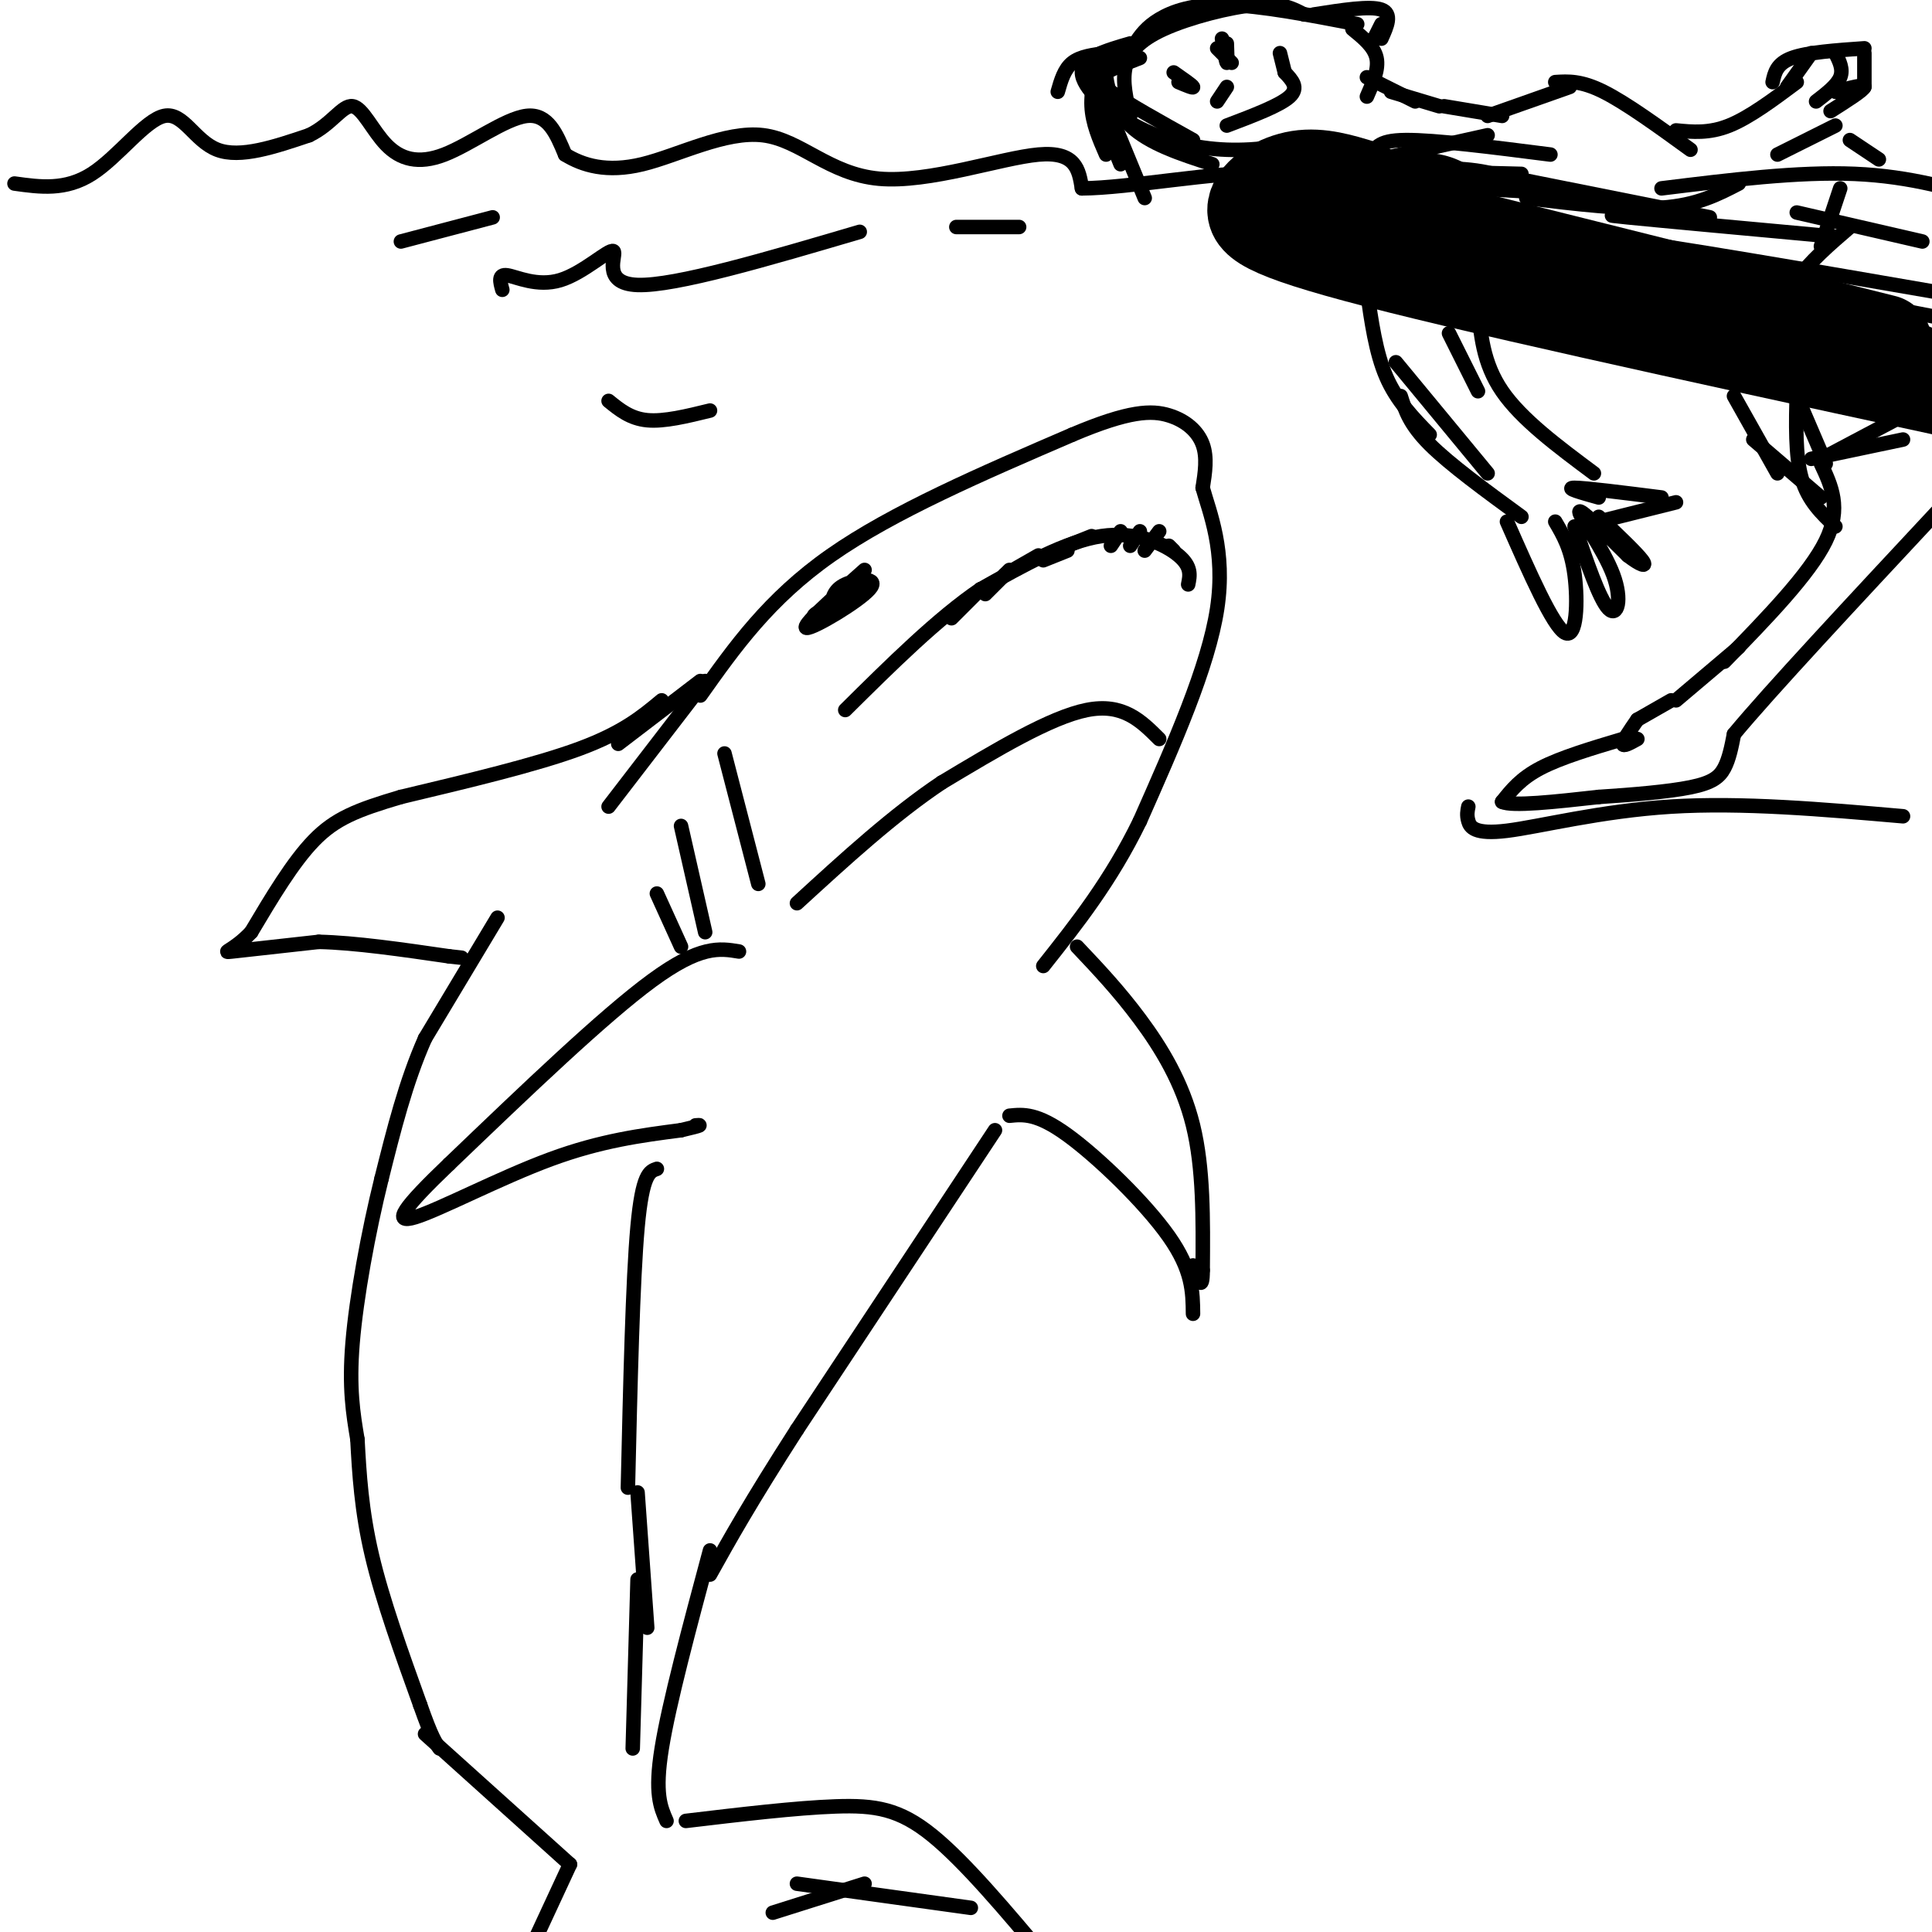 <svg viewBox='0 0 400 400' version='1.1' xmlns='http://www.w3.org/2000/svg' xmlns:xlink='http://www.w3.org/1999/xlink'><g fill='none' stroke='rgb(0,0,0)' stroke-width='3' stroke-linecap='round' stroke-linejoin='round'><path d='M145,144c7.083,-10.000 14.167,-20.000 27,-29c12.833,-9.000 31.417,-17.000 50,-25'/><path d='M222,90c11.845,-5.024 16.458,-5.083 20,-4c3.542,1.083 6.012,3.310 7,6c0.988,2.690 0.494,5.845 0,9'/><path d='M249,101c1.378,5.000 4.822,13.000 3,25c-1.822,12.000 -8.911,28.000 -16,44'/><path d='M236,170c-6.000,12.333 -13.000,21.167 -20,30'/><path d='M246,121c0.378,-1.844 0.756,-3.689 -2,-6c-2.756,-2.311 -8.644,-5.089 -16,-4c-7.356,1.089 -16.178,6.044 -25,11'/><path d='M203,122c-8.833,6.000 -18.417,15.500 -28,25'/><path d='M179,118c-6.673,5.917 -13.345,11.833 -12,12c1.345,0.167 10.708,-5.417 13,-8c2.292,-2.583 -2.488,-2.167 -5,-1c-2.512,1.167 -2.756,3.083 -3,5'/><path d='M172,126c-1.750,1.333 -4.625,2.167 -3,1c1.625,-1.167 7.750,-4.333 9,-5c1.250,-0.667 -2.375,1.167 -6,3'/><path d='M242,113c0.000,0.000 1.000,1.000 1,1'/><path d='M240,110c0.000,0.000 -3.000,4.000 -3,4'/><path d='M236,110c0.000,0.000 -2.000,3.000 -2,3'/><path d='M232,110c0.000,0.000 -2.000,3.000 -2,3'/><path d='M226,111c0.000,0.000 -5.000,2.000 -5,2'/><path d='M221,114c0.000,0.000 -5.000,2.000 -5,2'/><path d='M215,115c0.000,0.000 -7.000,4.000 -7,4'/><path d='M209,118c0.000,0.000 -5.000,5.000 -5,5'/><path d='M203,122c0.000,0.000 -6.000,6.000 -6,6'/><path d='M150,156c0.000,0.000 7.000,27.000 7,27'/><path d='M141,171c0.000,0.000 5.000,22.000 5,22'/><path d='M136,185c0.000,0.000 5.000,11.000 5,11'/><path d='M146,141c0.000,0.000 -20.000,26.000 -20,26'/><path d='M145,141c0.000,0.000 -17.000,13.000 -17,13'/><path d='M137,145c-4.000,3.333 -8.000,6.667 -17,10c-9.000,3.333 -23.000,6.667 -37,10'/><path d='M83,165c-9.178,2.711 -13.622,4.489 -18,9c-4.378,4.511 -8.689,11.756 -13,19'/><path d='M52,193c-3.711,3.933 -6.489,4.267 -4,4c2.489,-0.267 10.244,-1.133 18,-2'/><path d='M66,195c7.500,0.167 17.250,1.583 27,3'/><path d='M93,198c4.500,0.500 2.250,0.250 0,0'/><path d='M103,190c0.000,0.000 -15.000,25.000 -15,25'/><path d='M88,215c-4.000,9.000 -6.500,19.000 -9,29'/><path d='M79,244c-2.778,11.178 -5.222,24.622 -6,34c-0.778,9.378 0.111,14.689 1,20'/><path d='M74,298c0.378,7.067 0.822,14.733 3,24c2.178,9.267 6.089,20.133 10,31'/><path d='M87,353c2.333,6.667 3.167,7.833 4,9'/><path d='M153,197c-4.000,-0.667 -8.000,-1.333 -18,6c-10.000,7.333 -26.000,22.667 -42,38'/><path d='M93,241c-9.429,9.012 -12.000,12.542 -7,11c5.000,-1.542 17.571,-8.155 28,-12c10.429,-3.845 18.714,-4.923 27,-6'/><path d='M141,234c5.000,-1.167 4.000,-1.083 3,-1'/><path d='M223,196c4.311,4.556 8.622,9.111 13,15c4.378,5.889 8.822,13.111 11,22c2.178,8.889 2.089,19.444 2,30'/><path d='M249,263c0.000,4.833 -1.000,1.917 -2,-1'/><path d='M209,231c2.844,-0.289 5.689,-0.578 12,4c6.311,4.578 16.089,14.022 21,21c4.911,6.978 4.956,11.489 5,16'/><path d='M240,153c-3.750,-3.750 -7.500,-7.500 -15,-6c-7.500,1.500 -18.750,8.250 -30,15'/><path d='M195,162c-10.000,6.667 -20.000,15.833 -30,25'/><path d='M136,242c-1.500,0.500 -3.000,1.000 -4,12c-1.000,11.000 -1.500,32.500 -2,54'/><path d='M206,234c0.000,0.000 -41.000,62.000 -41,62'/><path d='M165,296c-9.833,15.333 -13.917,22.667 -18,30'/><path d='M132,309c0.000,0.000 2.000,28.000 2,28'/><path d='M132,327c0.000,0.000 -1.000,35.000 -1,35'/><path d='M147,321c-4.250,15.833 -8.500,31.667 -10,41c-1.500,9.333 -0.250,12.167 1,15'/><path d='M88,359c0.000,0.000 30.000,27.000 30,27'/><path d='M142,377c11.400,-1.356 22.800,-2.711 31,-3c8.200,-0.289 13.200,0.489 20,6c6.800,5.511 15.400,15.756 24,26'/><path d='M118,386c0.000,0.000 -13.000,28.000 -13,28'/><path d='M165,390c0.000,0.000 36.000,5.000 36,5'/><path d='M179,390c0.000,0.000 -19.000,6.000 -19,6'/><path d='M3,38c5.280,0.738 10.560,1.476 16,-2c5.440,-3.476 11.042,-11.167 15,-12c3.958,-0.833 6.274,5.190 11,7c4.726,1.810 11.863,-0.595 19,-3'/><path d='M64,28c4.682,-2.235 6.887,-6.323 9,-6c2.113,0.323 4.133,5.056 7,8c2.867,2.944 6.579,4.100 12,2c5.421,-2.100 12.549,-7.457 17,-8c4.451,-0.543 6.226,3.729 8,8'/><path d='M117,32c3.601,2.228 8.603,3.799 16,2c7.397,-1.799 17.189,-6.967 25,-6c7.811,0.967 13.641,8.068 24,9c10.359,0.932 25.245,-4.305 33,-5c7.755,-0.695 8.377,3.153 9,7'/><path d='M224,39c9.540,-0.032 28.891,-3.611 36,-3c7.109,0.611 1.978,5.411 8,6c6.022,0.589 23.198,-3.034 32,-2c8.802,1.034 9.229,6.724 13,9c3.771,2.276 10.885,1.138 18,0'/><path d='M331,49c15.167,2.000 44.083,7.000 73,12'/><path d='M321,32c-11.982,-1.530 -23.964,-3.060 -30,-3c-6.036,0.060 -6.125,1.708 -8,4c-1.875,2.292 -5.536,5.226 15,11c20.536,5.774 65.268,14.387 110,23'/><path d='M315,36c-18.578,-0.489 -37.156,-0.978 -31,0c6.156,0.978 37.044,3.422 42,4c4.956,0.578 -16.022,-0.711 -37,-2'/><path d='M309,38c2.321,-0.065 4.643,-0.131 3,-1c-1.643,-0.869 -7.250,-2.542 -16,-2c-8.750,0.542 -20.643,3.298 -24,5c-3.357,1.702 1.821,2.351 7,3'/><path d='M304,40c1.754,0.107 3.509,0.214 3,-1c-0.509,-1.214 -3.281,-3.748 -7,-5c-3.719,-1.252 -8.386,-1.222 -14,0c-5.614,1.222 -12.175,3.635 -13,5c-0.825,1.365 4.088,1.683 9,2'/><path d='M296,39c7.339,-1.250 14.679,-2.500 10,-3c-4.679,-0.500 -21.375,-0.250 -31,1c-9.625,1.250 -12.179,3.500 -8,5c4.179,1.500 15.089,2.250 26,3'/><path d='M304,44c2.661,-0.054 5.321,-0.107 5,-1c-0.321,-0.893 -3.625,-2.625 -10,-3c-6.375,-0.375 -15.821,0.607 -18,2c-2.179,1.393 2.911,3.196 8,5'/></g>
<g fill='none' stroke='rgb(0,0,0)' stroke-width='20' stroke-linecap='round' stroke-linejoin='round'><path d='M282,39c-4.357,-1.339 -8.714,-2.679 -13,-2c-4.286,0.679 -8.500,3.375 -9,6c-0.500,2.625 2.714,5.179 30,12c27.286,6.821 78.643,17.911 130,29'/><path d='M280,44c18.833,6.750 37.667,13.500 57,19c19.333,5.500 39.167,9.750 59,14'/><path d='M298,48c0.000,0.000 92.000,23.000 92,23'/><path d='M314,60c0.000,0.000 59.000,10.000 59,10'/></g>
<g fill='none' stroke='rgb(0,0,0)' stroke-width='3' stroke-linecap='round' stroke-linejoin='round'><path d='M308,28c0.000,0.000 -27.000,6.000 -27,6'/><path d='M284,33c-2.500,2.583 -5.000,5.167 -6,9c-1.000,3.833 -0.500,8.917 0,14'/><path d='M283,60c0.917,6.500 1.833,13.000 4,18c2.167,5.000 5.583,8.500 9,12'/><path d='M289,75c0.000,0.000 19.000,23.000 19,23'/><path d='M306,63c0.500,6.083 1.000,12.167 5,18c4.000,5.833 11.500,11.417 19,17'/><path d='M290,82c0.917,2.917 1.833,5.833 6,10c4.167,4.167 11.583,9.583 19,15'/><path d='M312,108c4.756,10.800 9.511,21.600 12,23c2.489,1.400 2.711,-6.600 2,-12c-0.711,-5.400 -2.356,-8.200 -4,-11'/><path d='M326,109c2.577,7.536 5.155,15.071 7,17c1.845,1.929 2.958,-1.750 1,-7c-1.958,-5.250 -6.988,-12.071 -7,-13c-0.012,-0.929 4.994,4.036 10,9'/><path d='M337,115c2.622,2.022 4.178,2.578 3,1c-1.178,-1.578 -5.089,-5.289 -9,-9'/><path d='M331,103c-3.583,-1.000 -7.167,-2.000 -5,-2c2.167,0.000 10.083,1.000 18,2'/><path d='M347,104c0.000,0.000 -16.000,4.000 -16,4'/><path d='M234,9c-5.018,1.452 -10.036,2.905 -10,6c0.036,3.095 5.125,7.833 11,11c5.875,3.167 12.536,4.762 19,5c6.464,0.238 12.732,-0.881 19,-2'/><path d='M235,9c1.156,-1.689 2.311,-3.378 5,-5c2.689,-1.622 6.911,-3.178 14,-3c7.089,0.178 17.044,2.089 27,4'/><path d='M270,3c-2.321,-1.232 -4.643,-2.464 -10,-2c-5.357,0.464 -13.750,2.625 -19,5c-5.250,2.375 -7.357,4.964 -8,8c-0.643,3.036 0.179,6.518 1,10'/><path d='M233,11c-1.867,0.111 -3.733,0.222 -4,3c-0.267,2.778 1.067,8.222 5,12c3.933,3.778 10.467,5.889 17,8'/><path d='M236,12c-2.689,1.044 -5.378,2.089 -7,3c-1.622,0.911 -2.178,1.689 1,4c3.178,2.311 10.089,6.156 17,10'/><path d='M254,26c5.500,-2.083 11.000,-4.167 13,-6c2.000,-1.833 0.500,-3.417 -1,-5'/><path d='M266,15c0.000,0.000 -1.000,-4.000 -1,-4'/><path d='M252,10c1.500,1.500 3.000,3.000 3,3c0.000,0.000 -1.500,-1.500 -3,-3'/><path d='M243,15c1.917,1.333 3.833,2.667 4,3c0.167,0.333 -1.417,-0.333 -3,-1'/><path d='M254,18c0.000,0.000 -2.000,3.000 -2,3'/><path d='M280,6c2.250,1.833 4.500,3.667 5,6c0.500,2.333 -0.750,5.167 -2,8'/><path d='M283,16c0.000,0.000 10.000,5.000 10,5'/><path d='M288,19c0.000,0.000 10.000,3.000 10,3'/><path d='M299,22c0.000,0.000 12.000,2.000 12,2'/><path d='M308,24c0.000,0.000 17.000,-6.000 17,-6'/><path d='M322,17c2.667,-0.167 5.333,-0.333 10,2c4.667,2.333 11.333,7.167 18,12'/><path d='M347,27c3.417,0.333 6.833,0.667 11,-1c4.167,-1.667 9.083,-5.333 14,-9'/><path d='M370,18c0.000,0.000 5.000,-7.000 5,-7'/><path d='M380,11c0.833,1.667 1.667,3.333 1,5c-0.667,1.667 -2.833,3.333 -5,5'/><path d='M380,19c3.083,-0.833 6.167,-1.667 6,-1c-0.167,0.667 -3.583,2.833 -7,5'/><path d='M380,26c0.000,0.000 -12.000,6.000 -12,6'/><path d='M360,38c-4.333,2.250 -8.667,4.500 -16,5c-7.333,0.500 -17.667,-0.750 -28,-2'/><path d='M309,36c0.000,0.000 45.000,9.000 45,9'/><path d='M340,45c-4.833,-0.333 -9.667,-0.667 -3,0c6.667,0.667 24.833,2.333 43,4'/><path d='M344,39c14.167,-1.750 28.333,-3.500 40,-3c11.667,0.500 20.833,3.250 30,6'/><path d='M372,44c0.000,0.000 26.000,6.000 26,6'/><path d='M369,75c0.000,0.000 9.000,21.000 9,21'/><path d='M372,81c-0.167,6.667 -0.333,13.333 1,18c1.333,4.667 4.167,7.333 7,10'/><path d='M377,96c2.167,4.583 4.333,9.167 1,16c-3.333,6.833 -12.167,15.917 -21,25'/><path d='M360,134c0.000,0.000 -13.000,11.000 -13,11'/><path d='M346,145c0.000,0.000 -7.000,4.000 -7,4'/><path d='M339,149c-1.500,2.167 -3.000,4.333 -3,5c0.000,0.667 1.500,-0.167 3,-1'/><path d='M336,153c-6.417,1.917 -12.833,3.833 -17,6c-4.167,2.167 -6.083,4.583 -8,7'/><path d='M311,166c2.000,1.000 11.000,0.000 20,-1'/><path d='M331,165c7.000,-0.452 14.500,-1.083 19,-2c4.500,-0.917 6.000,-2.119 7,-4c1.000,-1.881 1.500,-4.440 2,-7'/><path d='M359,152c7.333,-8.833 24.667,-27.417 42,-46'/><path d='M359,82c0.000,0.000 9.000,16.000 9,16'/><path d='M363,91c0.000,0.000 14.000,12.000 14,12'/><path d='M375,95c0.000,0.000 19.000,-4.000 19,-4'/><path d='M379,94c0.000,0.000 17.000,-9.000 17,-9'/><path d='M369,77c-3.167,0.000 -6.333,0.000 -2,-2c4.333,-2.000 16.167,-6.000 28,-10'/><path d='M381,39c0.000,0.000 -4.000,12.000 -4,12'/><path d='M383,47c-4.167,3.583 -8.333,7.167 -11,11c-2.667,3.833 -3.833,7.917 -5,12'/><path d='M364,62c0.000,0.000 5.000,13.000 5,13'/><path d='M300,69c0.000,0.000 6.000,12.000 6,12'/><path d='M104,60c-0.456,-1.636 -0.912,-3.273 1,-3c1.912,0.273 6.193,2.455 11,1c4.807,-1.455 10.140,-6.545 11,-6c0.860,0.545 -2.754,6.727 5,7c7.754,0.273 26.877,-5.364 46,-11'/><path d='M198,47c0.000,0.000 13.000,0.000 13,0'/><path d='M102,45c0.000,0.000 -19.000,5.000 -19,5'/><path d='M126,83c2.250,1.833 4.500,3.667 8,4c3.500,0.333 8.250,-0.833 13,-2'/><path d='M304,167c-0.179,0.881 -0.357,1.762 0,3c0.357,1.238 1.250,2.833 8,2c6.750,-0.833 19.357,-4.095 34,-5c14.643,-0.905 31.321,0.548 48,2'/><path d='M367,17c0.417,-1.917 0.833,-3.833 4,-5c3.167,-1.167 9.083,-1.583 15,-2'/><path d='M386,11c0.000,0.000 0.000,7.000 0,7'/><path d='M383,29c0.000,0.000 6.000,4.000 6,4'/><path d='M253,8c0.417,2.417 0.833,4.833 1,5c0.167,0.167 0.083,-1.917 0,-4'/><path d='M272,3c5.833,-0.917 11.667,-1.833 14,-1c2.333,0.833 1.167,3.417 0,6'/><path d='M286,5c0.000,0.000 -2.000,4.000 -2,4'/><path d='M229,11c-2.667,0.333 -5.333,0.667 -7,2c-1.667,1.333 -2.333,3.667 -3,6'/><path d='M228,11c-1.083,3.750 -2.167,7.500 -2,11c0.167,3.500 1.583,6.750 3,10'/><path d='M227,18c-1.417,-2.333 -2.833,-4.667 -2,-2c0.833,2.667 3.917,10.333 7,18'/><path d='M230,24c0.000,0.000 7.000,17.000 7,17'/></g>
</svg>